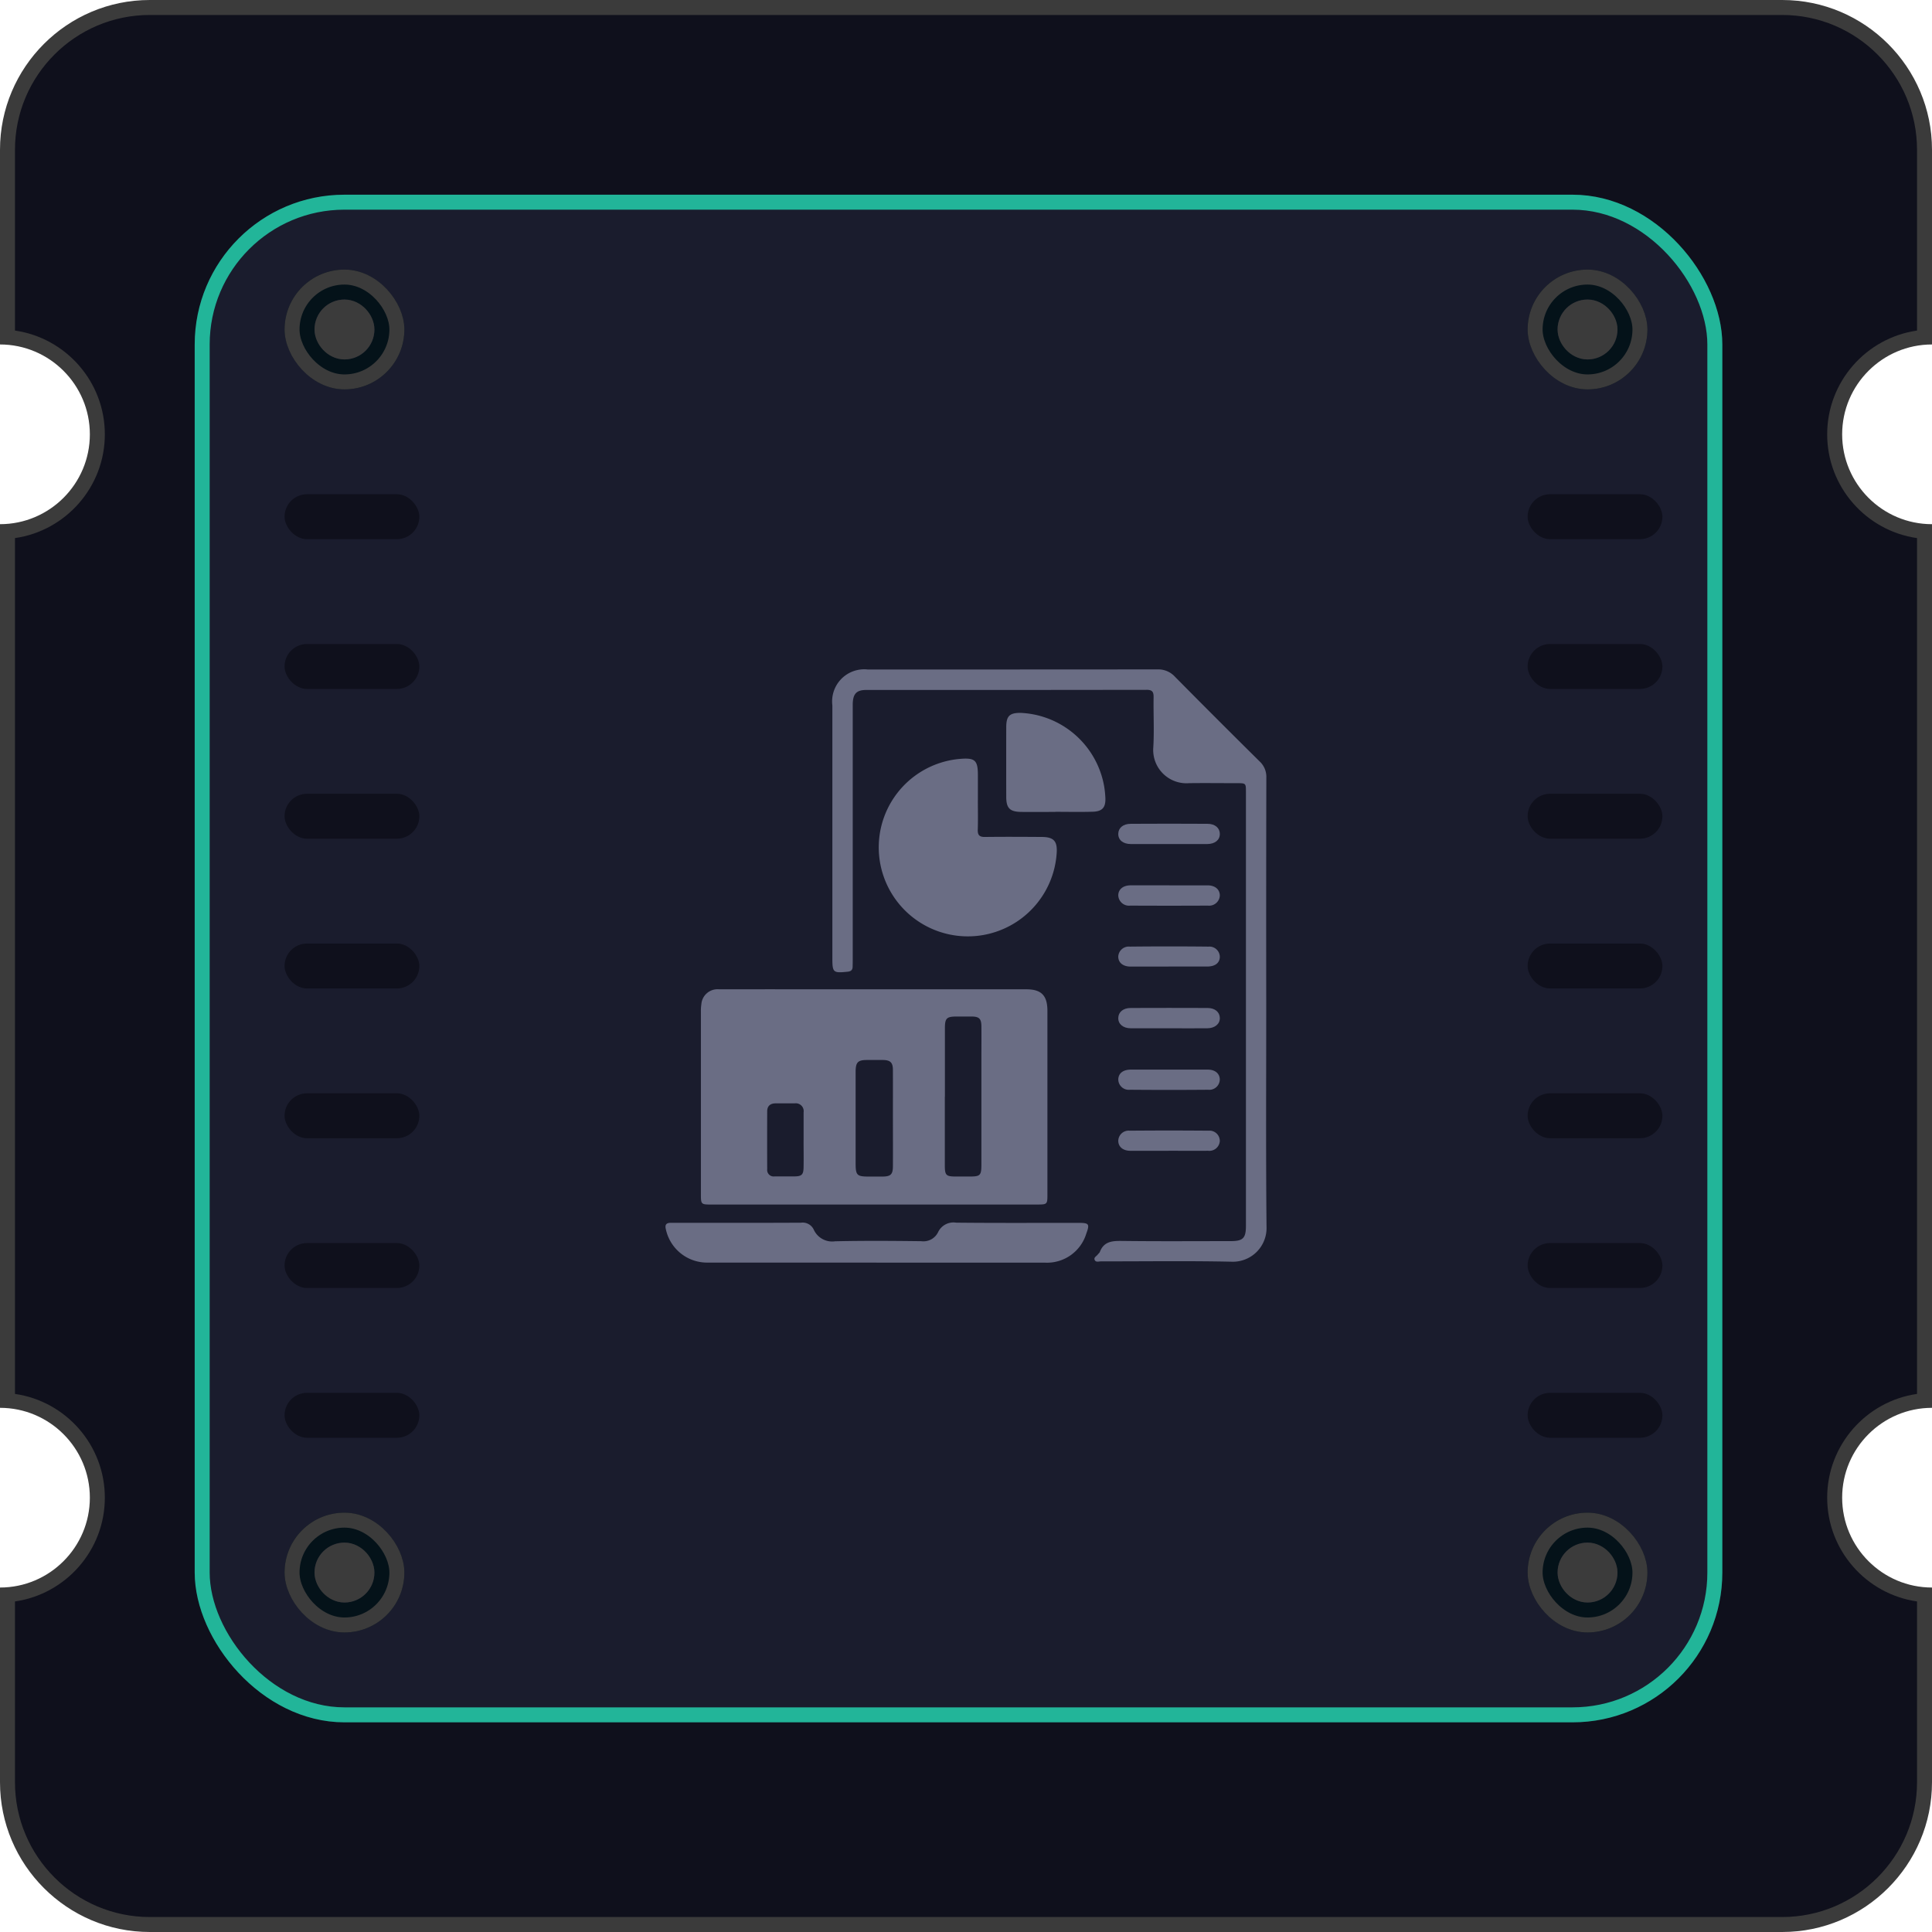 <svg xmlns="http://www.w3.org/2000/svg" xmlns:xlink="http://www.w3.org/1999/xlink" width="129" height="129" viewBox="0 0 129 129">
  <defs>
    <clipPath id="clip-path">
      <rect id="Rectangle_45" data-name="Rectangle 45" width="40.133" height="39.607" fill="#6a6d84"/>
    </clipPath>
  </defs>
  <g id="Group_1878" data-name="Group 1878" transform="translate(-1406 -4123.411)">
    <g id="Group_43" data-name="Group 43" transform="translate(991 2601.411)">
      <g id="Subtraction_1" data-name="Subtraction 1" transform="translate(409 1522)" fill="#0f101c">
        <path d="M 125 128.5 L 16 128.5 C 10.762 128.5 6.5 124.238 6.5 119 L 6.5 106.481 C 9.851 106.224 12.5 103.415 12.5 100 C 12.5 96.585 9.851 93.776 6.5 93.52 L 6.5 35.481 C 9.851 35.224 12.5 32.415 12.5 29.001 C 12.5 25.585 9.851 22.776 6.5 22.519 L 6.5 10 C 6.5 4.762 10.762 0.5 16 0.5 L 125 0.5 C 130.238 0.5 134.5 4.762 134.5 10 L 134.5 22.52 C 131.149 22.777 128.501 25.586 128.501 29.001 C 128.501 32.416 131.149 35.225 134.5 35.481 L 134.5 93.52 C 131.149 93.777 128.501 96.585 128.501 100 C 128.501 103.416 131.149 106.225 134.5 106.481 L 134.5 119 C 134.5 124.238 130.238 128.5 125 128.5 Z" stroke="none"/>
        <path d="M 125 128 C 129.963 128 134 123.962 134 119 L 134 106.929 C 130.613 106.442 128.001 103.52 128.001 100 C 128.001 96.481 130.613 93.56 134 93.072 L 134 35.929 C 130.613 35.442 128.001 32.521 128.001 29.001 C 128.001 25.481 130.613 22.559 134 22.072 L 134 10 C 134 5.037 129.963 1 125 1 L 16 1 C 11.038 1 7 5.037 7 10 L 7 22.072 C 10.388 22.559 13 25.481 13 29.001 C 13 32.52 10.388 35.441 7 35.929 L 7 93.072 C 10.388 93.559 13 96.48 13 100 C 13 103.519 10.388 106.441 7 106.929 L 7 119 C 7 123.962 11.038 128 16 128 L 125 128 M 125 129 L 16 129 C 10.486 129 6 124.514 6 119 L 6 106 C 9.309 105.999 12 103.308 12 100 C 12 96.692 9.308 94.001 6 94.001 L 6 35 C 9.309 34.999 12 32.308 12 29.001 C 12 25.692 9.308 23.001 6 23 L 6 10 C 6 4.486 10.486 5.041503754910082e-06 16 5.041503754910082e-06 L 125 5.041503754910082e-06 C 130.514 5.041503754910082e-06 135 4.486 135 10 L 135 23 C 131.691 23.001 129.001 25.693 129.001 29.001 C 129.001 32.309 131.692 35 135 35 L 135 94.001 C 131.691 94.002 129.001 96.692 129.001 100 C 129.001 103.308 131.692 106 135 106 L 135 119 C 135 124.514 130.514 129 125 129 Z" stroke="none" fill="#3b3b3b"/>
      </g>
      <g id="Rectangle_17" data-name="Rectangle 17" transform="translate(428 1535)" fill="#1a1c2d" stroke="#22b599" stroke-width="1">
        <rect width="102" height="102" rx="10" stroke="none"/>
        <rect x="0.5" y="0.5" width="101" height="101" rx="9.5" fill="none"/>
      </g>
      <g id="Group_23" data-name="Group 23" transform="translate(-606 203.146)">
        <g id="Rectangle_13" data-name="Rectangle 13" transform="translate(1040 1419.854)" fill="#041219" stroke="#3b3b3b" stroke-width="1">
          <rect width="8" height="8" rx="4" stroke="none"/>
          <rect x="0.5" y="0.5" width="7" height="7" rx="3.5" fill="none"/>
        </g>
        <g id="Rectangle_14" data-name="Rectangle 14" transform="translate(1042 1421.854)" fill="#1a1c2d" stroke="#3b3b3b" stroke-width="2">
          <rect width="4" height="4" rx="2" stroke="none"/>
          <rect x="1" y="1" width="2" height="2" rx="1" fill="none"/>
        </g>
      </g>
      <g id="Group_24" data-name="Group 24" transform="translate(-523 203.146)">
        <g id="Rectangle_13-2" data-name="Rectangle 13" transform="translate(1040 1419.854)" fill="#041219" stroke="#3b3b3b" stroke-width="1">
          <rect width="8" height="8" rx="4" stroke="none"/>
          <rect x="0.5" y="0.5" width="7" height="7" rx="3.5" fill="none"/>
        </g>
        <g id="Rectangle_14-2" data-name="Rectangle 14" transform="translate(1042 1421.854)" fill="#1a1c2d" stroke="#3b3b3b" stroke-width="2">
          <rect width="4" height="4" rx="2" stroke="none"/>
          <rect x="1" y="1" width="2" height="2" rx="1" fill="none"/>
        </g>
      </g>
      <g id="Group_25" data-name="Group 25" transform="translate(-606 120.146)">
        <g id="Rectangle_13-3" data-name="Rectangle 13" transform="translate(1040 1419.854)" fill="#041219" stroke="#3b3b3b" stroke-width="1">
          <rect width="8" height="8" rx="4" stroke="none"/>
          <rect x="0.5" y="0.5" width="7" height="7" rx="3.5" fill="none"/>
        </g>
        <g id="Rectangle_14-3" data-name="Rectangle 14" transform="translate(1042 1421.854)" fill="#1a1c2d" stroke="#3b3b3b" stroke-width="2">
          <rect width="4" height="4" rx="2" stroke="none"/>
          <rect x="1" y="1" width="2" height="2" rx="1" fill="none"/>
        </g>
      </g>
      <g id="Group_26" data-name="Group 26" transform="translate(-523 120.146)">
        <g id="Rectangle_13-4" data-name="Rectangle 13" transform="translate(1040 1419.854)" fill="#041219" stroke="#3b3b3b" stroke-width="1">
          <rect width="8" height="8" rx="4" stroke="none"/>
          <rect x="0.5" y="0.5" width="7" height="7" rx="3.5" fill="none"/>
        </g>
        <g id="Rectangle_14-4" data-name="Rectangle 14" transform="translate(1042 1421.854)" fill="#1a1c2d" stroke="#3b3b3b" stroke-width="2">
          <rect width="4" height="4" rx="2" stroke="none"/>
          <rect x="1" y="1" width="2" height="2" rx="1" fill="none"/>
        </g>
      </g>
      <g id="Group_27" data-name="Group 27" transform="translate(0 3)">
        <rect id="Rectangle_18" data-name="Rectangle 18" width="9" height="3" rx="1.5" transform="translate(434 1552)" fill="#0f101c"/>
        <rect id="Rectangle_19" data-name="Rectangle 19" width="9" height="3" rx="1.5" transform="translate(434 1562)" fill="#0f101c"/>
        <rect id="Rectangle_20" data-name="Rectangle 20" width="9" height="3" rx="1.5" transform="translate(434 1572)" fill="#0f101c"/>
        <rect id="Rectangle_21" data-name="Rectangle 21" width="9" height="3" rx="1.5" transform="translate(434 1582)" fill="#0f101c"/>
        <rect id="Rectangle_22" data-name="Rectangle 22" width="9" height="3" rx="1.5" transform="translate(434 1592)" fill="#0f101c"/>
        <rect id="Rectangle_23" data-name="Rectangle 23" width="9" height="3" rx="1.5" transform="translate(434 1602)" fill="#0f101c"/>
        <rect id="Rectangle_24" data-name="Rectangle 24" width="9" height="3" rx="1.5" transform="translate(434 1612)" fill="#0f101c"/>
      </g>
      <g id="Group_28" data-name="Group 28" transform="translate(83 3)">
        <rect id="Rectangle_18-2" data-name="Rectangle 18" width="9" height="3" rx="1.5" transform="translate(434 1552)" fill="#0f101c"/>
        <rect id="Rectangle_19-2" data-name="Rectangle 19" width="9" height="3" rx="1.5" transform="translate(434 1562)" fill="#0f101c"/>
        <rect id="Rectangle_20-2" data-name="Rectangle 20" width="9" height="3" rx="1.5" transform="translate(434 1572)" fill="#0f101c"/>
        <rect id="Rectangle_21-2" data-name="Rectangle 21" width="9" height="3" rx="1.5" transform="translate(434 1582)" fill="#0f101c"/>
        <rect id="Rectangle_22-2" data-name="Rectangle 22" width="9" height="3" rx="1.5" transform="translate(434 1592)" fill="#0f101c"/>
        <rect id="Rectangle_23-2" data-name="Rectangle 23" width="9" height="3" rx="1.5" transform="translate(434 1602)" fill="#0f101c"/>
        <rect id="Rectangle_24-2" data-name="Rectangle 24" width="9" height="3" rx="1.5" transform="translate(434 1612)" fill="#0f101c"/>
      </g>
    </g>
    <g id="Group_83" data-name="Group 83" transform="translate(1450.434 4168.107)">
      <g id="Group_82" data-name="Group 82" clip-path="url(#clip-path)">
        <path id="Path_44" data-name="Path 44" d="M21.1,100.527H10.2c-.638,0-.66-.023-.66-.674q0-6.108,0-12.216a2.856,2.856,0,0,1,.031-.481,1.082,1.082,0,0,1,1.179-1q3.405-.006,6.811,0h13.71c.994,0,1.4.407,1.406,1.416q0,6.174,0,12.348c0,.575-.034.606-.638.606H21.1m4.727-7.2v1.448c0,1.039,0,2.077,0,3.116,0,.691.076.765.748.767.293,0,.585,0,.878,0,.752,0,.816-.062.816-.834q0-3.577,0-7.154c0-.687.007-1.375,0-2.063-.008-.488-.155-.625-.634-.632-.336,0-.673,0-1.009,0-.681,0-.792.108-.794.787,0,1.521,0,3.043,0,4.564m-3.472,1.463c0-1.083.005-2.167,0-3.25,0-.494-.174-.654-.664-.662-.351-.005-.7,0-1.054,0-.622,0-.767.146-.771.783,0,.966,0,1.932,0,2.9q0,1.6,0,3.207c0,.807.085.892.868.894.307,0,.615,0,.922,0,.557-.006.7-.141.7-.706.006-1.054,0-2.108,0-3.162m-5.963,1.429V94.372a.525.525,0,0,0-.594-.6c-.424,0-.849,0-1.274,0-.348,0-.562.17-.563.53q-.008,1.932,0,3.865a.436.436,0,0,0,.5.482c.439,0,.878,0,1.318,0,.483-.006.6-.113.611-.593.012-.615,0-1.23,0-1.844" transform="translate(-7.175 -64.796)" fill="#6a6d84"/>
        <path id="Path_45" data-name="Path 45" d="M73.892,22.3c0,4.966-.029,9.932.019,14.9a2.249,2.249,0,0,1-2.349,2.348c-2.9-.063-5.8-.018-8.7-.023-.148,0-.356.086-.43-.107-.062-.16.131-.239.214-.353.043-.059.112-.106.137-.171.273-.712.837-.74,1.494-.732,2.417.03,4.834.013,7.251.011.813,0,1.008-.2,1.008-1.016q0-14.481,0-28.961c0-.6,0-.6-.62-.6-1.055,0-2.11-.014-3.164,0a2.223,2.223,0,0,1-2.4-2.405c.064-1.11,0-2.226.019-3.339.005-.352-.091-.489-.467-.488q-9.361.014-18.722.009c-.665,0-.9.271-.9,1q0,8.5,0,17.008,0,.241-.007.483c-.006.215-.12.3-.332.321-.968.1-1.021.06-1.021-.907q0-8.438,0-16.876A2.144,2.144,0,0,1,47.3.008Q56.964.007,66.632,0a1.506,1.506,0,0,1,1.162.486q2.811,2.844,5.655,5.656a1.406,1.406,0,0,1,.45,1.086q-.018,7.537-.007,15.074" transform="translate(-33.779 0)" fill="#6a6d84"/>
        <path id="Path_46" data-name="Path 46" d="M64.027,26.8c0,.659.016,1.319-.006,1.977-.012.364.116.489.479.484,1.259-.016,2.519-.009,3.779,0,.824,0,1.072.282,1.009,1.108A5.947,5.947,0,0,1,57.7,31.79a5.929,5.929,0,0,1,5.169-7.745c.968-.076,1.16.1,1.16,1.09q0,.835,0,1.67" transform="translate(-43.169 -18.073)" fill="#6a6d84"/>
        <path id="Path_47" data-name="Path 47" d="M14.1,151.656q-5.626,0-11.252,0a2.815,2.815,0,0,1-2.817-2.2c-.082-.31,0-.452.314-.456C.769,149,1.194,149,1.619,149c2.476,0,4.952.007,7.428-.007a.817.817,0,0,1,.855.466,1.35,1.35,0,0,0,1.426.775c1.918-.044,3.838-.03,5.757-.006a1.086,1.086,0,0,0,1.116-.6,1.136,1.136,0,0,1,1.208-.638c2.725.029,5.45.012,8.175.014.7,0,.752.075.51.729a2.739,2.739,0,0,1-2.743,1.928q-5.626,0-11.252,0" transform="translate(0 -112.049)" fill="#6a6d84"/>
        <path id="Path_48" data-name="Path 48" d="M95.045,18.314c-.761,0-1.521.008-2.282,0s-1-.252-1-1.005q-.005-2.325,0-4.651c0-.75.224-.964.97-.957A5.935,5.935,0,0,1,98.3,16.6a6.551,6.551,0,0,1,.084.827c.012.6-.217.855-.841.874-.833.026-1.667.006-2.5.006v.006" transform="translate(-69.01 -8.798)" fill="#6a6d84"/>
        <path id="Path_49" data-name="Path 49" d="M125.359,58.156c.849,0,1.7,0,2.547,0,.5,0,.813.263.823.66a.715.715,0,0,1-.8.693q-2.59.013-5.181,0a.716.716,0,0,1-.8-.691c.008-.4.323-.659.821-.663.863-.005,1.727,0,2.59,0" transform="translate(-91.715 -43.737)" fill="#6a6d84"/>
        <path id="Path_50" data-name="Path 50" d="M125.29,42.907c-.834,0-1.668,0-2.5,0-.525,0-.851-.272-.844-.683.006-.39.317-.665.826-.668q2.567-.016,5.134,0c.507,0,.818.281.822.672,0,.41-.321.676-.848.679-.863,0-1.726,0-2.589,0" transform="translate(-91.713 -31.246)" fill="#6a6d84"/>
        <path id="Path_51" data-name="Path 51" d="M125.335,92.525c-.848,0-1.7,0-2.545,0-.523,0-.853-.282-.844-.69.008-.392.327-.664.825-.666q2.567-.01,5.135,0c.5,0,.816.276.822.669s-.323.683-.847.687c-.848.007-1.7,0-2.545,0" transform="translate(-91.713 -68.562)" fill="#6a6d84"/>
        <path id="Path_52" data-name="Path 52" d="M125.311,125.542c-.849,0-1.7,0-2.545,0-.5,0-.811-.262-.817-.662a.694.694,0,0,1,.764-.681q2.632-.023,5.266,0a.688.688,0,0,1,.75.693.7.7,0,0,1-.785.648c-.878.006-1.755,0-2.633,0" transform="translate(-91.716 -93.399)" fill="#6a6d84"/>
        <path id="Path_53" data-name="Path 53" d="M125.382,107.785c.848,0,1.7,0,2.545,0,.476,0,.776.248.8.632a.7.7,0,0,1-.777.712q-2.61.022-5.221,0a.7.7,0,0,1-.78-.713c.025-.4.331-.63.845-.632.863,0,1.726,0,2.588,0" transform="translate(-91.715 -81.062)" fill="#6a6d84"/>
        <path id="Path_54" data-name="Path 54" d="M125.313,75.95c-.848,0-1.7,0-2.543,0-.5,0-.814-.257-.821-.654a.7.7,0,0,1,.768-.678q2.63-.029,5.26,0a.694.694,0,0,1,.754.691c-.01.4-.315.635-.832.638-.862,0-1.724,0-2.587,0" transform="translate(-91.717 -56.108)" fill="#6a6d84"/>
      </g>
    </g>
  </g>
</svg>
